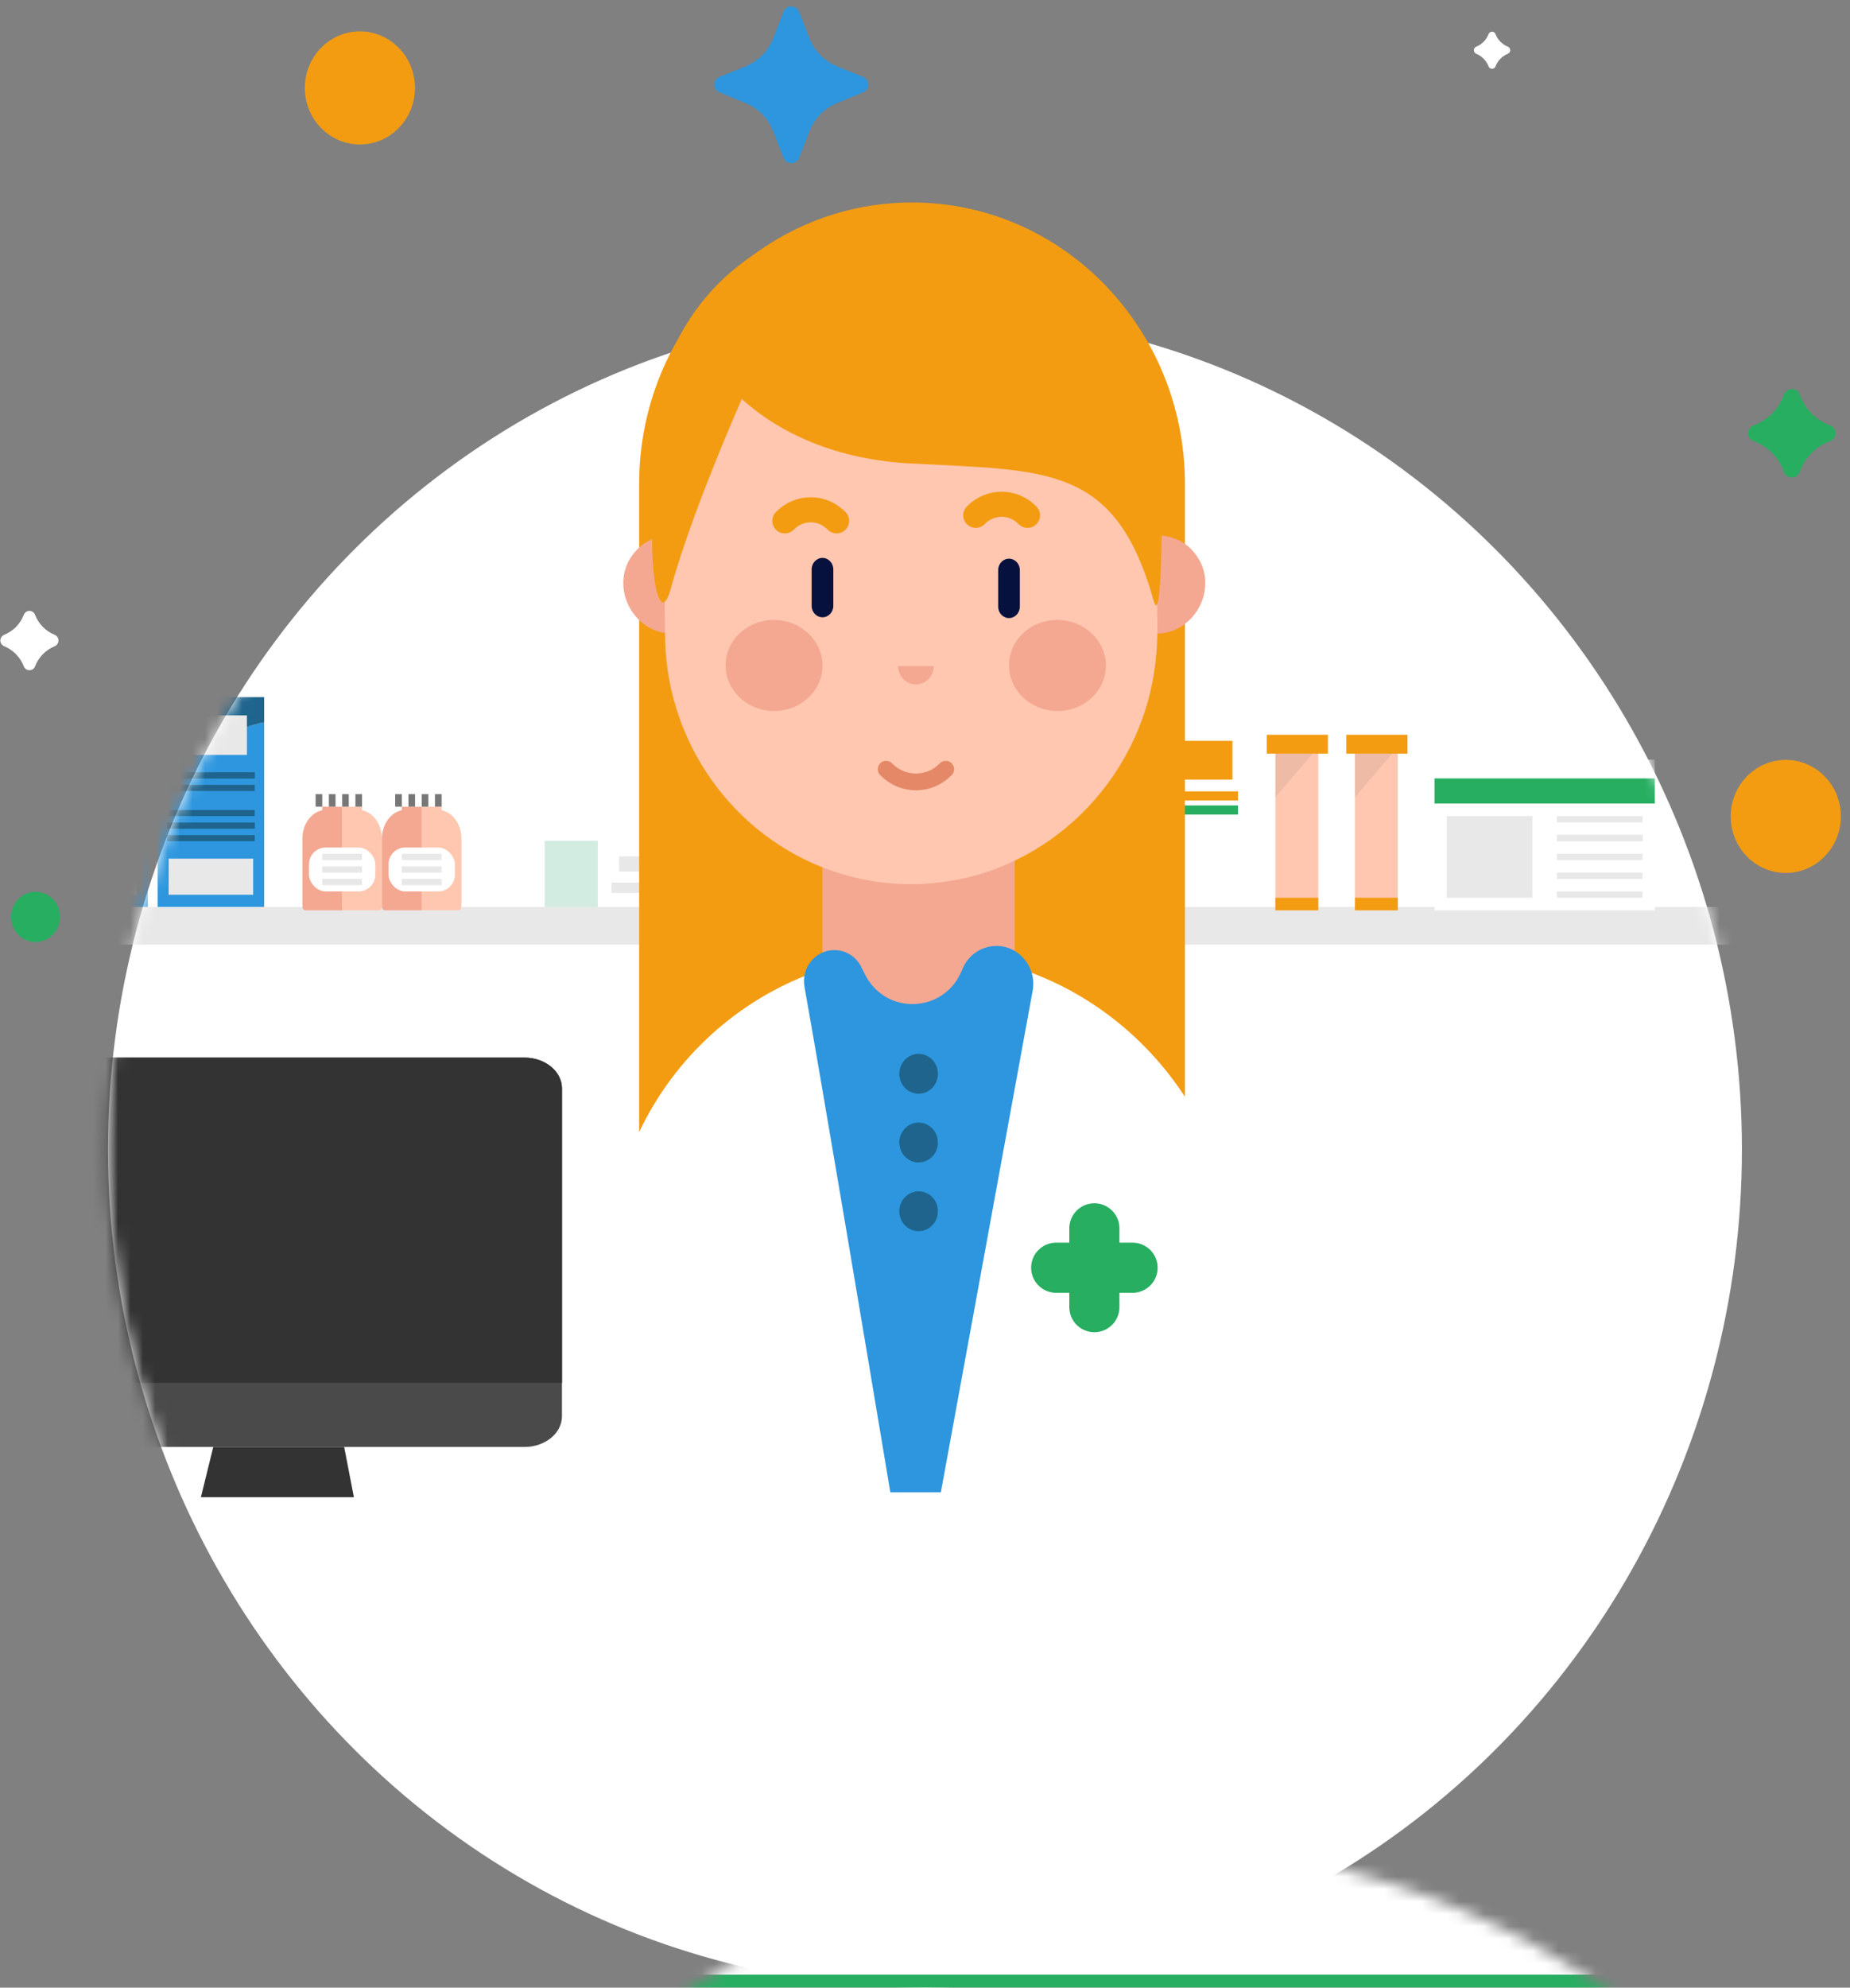 <?xml version="1.0" encoding="UTF-8"?>
<svg width="149px" height="160px" viewBox="0 0 149 160" version="1.1" xmlns="http://www.w3.org/2000/svg" xmlns:xlink="http://www.w3.org/1999/xlink">
    <rect x="0" y="0" width="149" height="160" fill="#808080" stroke="none"/>
    <!-- Generator: sketchtool 52.6 (67491) - http://www.bohemiancoding.com/sketch -->
    <title>68354656-ADA9-4EF1-A662-B333C96B64B4</title>
    <desc>Created with sketchtool.</desc>
    <defs>
        <ellipse id="path-1" cx="78.495" cy="92.526" rx="65.8" ry="67.487"></ellipse>
    </defs>
    <g id="DesignStyleGuide" stroke="none" stroke-width="1" fill="none" fill-rule="evenodd">
        <g id="DSG07" transform="translate(-1223, -2138)">
            <g id="Blocks" transform="translate(39, 344)">
                <g id="07-Illustrations">
                    <g id="Contents">
                        <g id="03-Pharmacist-Space" transform="translate(0, 1445)">
                            <g id="Group" transform="translate(1168, 349)">
                                <g id="Vetenary">
                                    <g id="illustration/Pharmacien/WelcomePharmacistSpace" transform="translate(12, 0)">
                                        <mask id="mask-2" fill="white">
                                            <use xlink:href="#path-1"></use>
                                        </mask>
                                        <use id="Oval" fill="#FFFFFF" fill-rule="nonzero" opacity="0.4" xlink:href="#path-1"></use>
                                        <g id="Etagere" stroke-width="1" fill-rule="evenodd" mask="url(#mask-2)">
                                            <g transform="translate(-27.343, 56.088)">
                                                <polygon id="Planche" fill="#E8E8E8" points="30.559 19.95 179.41 19.95 179.41 16.917 30.559 16.917"></polygon>
                                                <g id="BigBoite_Verticale" stroke-width="1" fill="none">
                                                    <path d="M0.176,7.602 L0.176,16.915 L8.75,16.915 L8.75,2.053 C4.873,2.827 1.752,5.804 0.176,7.602" id="Fill-10" fill="#2D96DE"></path>
                                                    <path d="M0.176,0.028 L0.176,7.602 C1.752,5.804 4.873,2.827 8.75,2.053 L8.75,0.028 L0.176,0.028 Z" id="Fill-12" fill="#1E648C"></path>
                                                    <polygon id="Fill-15" fill="#E8E8E8" points="1.563 4.678 7.363 4.678 7.363 1.497 1.563 1.497"></polygon>
                                                    <polygon id="Fill-20" fill="#1E648C" points="0.933 9.603 7.993 9.603 7.993 9.114 0.933 9.114"></polygon>
                                                    <polygon id="Fill-20" fill="#1E648C" points="0.933 10.614 7.993 10.614 7.993 10.125 0.933 10.125"></polygon>
                                                    <polygon id="Fill-20" fill="#1E648C" points="0.933 11.625 7.993 11.625 7.993 11.136 0.933 11.136"></polygon>
                                                    <polygon id="Fill-20" fill="#1E648C" points="0.933 10.614 7.993 10.614 7.993 10.125 0.933 10.125"></polygon>
                                                    <polygon id="Fill-20" fill="#1E648C" points="0.933 6.57 7.993 6.57 7.993 6.081 0.933 6.081"></polygon>
                                                    <polygon id="Fill-20" fill="#1E648C" points="0.933 7.581 7.993 7.581 7.993 7.092 0.933 7.092"></polygon>
                                                    <polygon id="Fill-20" fill="#1E648C" points="0.933 6.57 7.993 6.57 7.993 6.081 0.933 6.081"></polygon>
                                                    <polygon id="Fill-23" fill="#E8E8E8" points="1.059 15.936 7.867 15.936 7.867 13.03 1.059 13.03"></polygon>
                                                </g>
                                                <g id="BigBoite_Verticale" stroke-width="1" fill="none" transform="translate(34.502, 0)">
                                                    <path d="M0.176,7.602 L0.176,16.915 L8.75,16.915 L8.75,2.053 C4.873,2.827 1.752,5.804 0.176,7.602" id="Fill-10" fill="#2D96DE"></path>
                                                    <path d="M0.176,0.028 L0.176,7.602 C1.752,5.804 4.873,2.827 8.75,2.053 L8.75,0.028 L0.176,0.028 Z" id="Fill-12" fill="#1E648C"></path>
                                                    <polygon id="Fill-15" fill="#E8E8E8" points="1.563 4.678 7.363 4.678 7.363 1.497 1.563 1.497"></polygon>
                                                    <polygon id="Fill-20" fill="#1E648C" points="0.933 9.603 7.993 9.603 7.993 9.114 0.933 9.114"></polygon>
                                                    <polygon id="Fill-20" fill="#1E648C" points="0.933 10.614 7.993 10.614 7.993 10.125 0.933 10.125"></polygon>
                                                    <polygon id="Fill-20" fill="#1E648C" points="0.933 11.625 7.993 11.625 7.993 11.136 0.933 11.136"></polygon>
                                                    <polygon id="Fill-20" fill="#1E648C" points="0.933 10.614 7.993 10.614 7.993 10.125 0.933 10.125"></polygon>
                                                    <polygon id="Fill-20" fill="#1E648C" points="0.933 6.57 7.993 6.57 7.993 6.081 0.933 6.081"></polygon>
                                                    <polygon id="Fill-20" fill="#1E648C" points="0.933 7.581 7.993 7.581 7.993 7.092 0.933 7.092"></polygon>
                                                    <polygon id="Fill-20" fill="#1E648C" points="0.933 6.57 7.993 6.57 7.993 6.081 0.933 6.081"></polygon>
                                                    <polygon id="Fill-23" fill="#E8E8E8" points="1.059 15.936 7.867 15.936 7.867 13.03 1.059 13.03"></polygon>
                                                </g>
                                                <g id="BigBoite_Verticale" stroke-width="1" fill="none" transform="translate(43.867, 0)">
                                                    <path d="M0.176,7.602 L0.176,16.915 L8.75,16.915 L8.75,2.053 C4.873,2.827 1.752,5.804 0.176,7.602" id="Fill-10" fill="#2D96DE"></path>
                                                    <path d="M0.176,0.028 L0.176,7.602 C1.752,5.804 4.873,2.827 8.75,2.053 L8.75,0.028 L0.176,0.028 Z" id="Fill-12" fill="#1E648C"></path>
                                                    <polygon id="Fill-15" fill="#E8E8E8" points="1.563 4.678 7.363 4.678 7.363 1.497 1.563 1.497"></polygon>
                                                    <polygon id="Fill-20" fill="#1E648C" points="0.933 9.603 7.993 9.603 7.993 9.114 0.933 9.114"></polygon>
                                                    <polygon id="Fill-20" fill="#1E648C" points="0.933 10.614 7.993 10.614 7.993 10.125 0.933 10.125"></polygon>
                                                    <polygon id="Fill-20" fill="#1E648C" points="0.933 11.625 7.993 11.625 7.993 11.136 0.933 11.136"></polygon>
                                                    <polygon id="Fill-20" fill="#1E648C" points="0.933 10.614 7.993 10.614 7.993 10.125 0.933 10.125"></polygon>
                                                    <polygon id="Fill-20" fill="#1E648C" points="0.933 6.57 7.993 6.57 7.993 6.081 0.933 6.081"></polygon>
                                                    <polygon id="Fill-20" fill="#1E648C" points="0.933 7.581 7.993 7.581 7.993 7.092 0.933 7.092"></polygon>
                                                    <polygon id="Fill-20" fill="#1E648C" points="0.933 6.57 7.993 6.57 7.993 6.081 0.933 6.081"></polygon>
                                                    <polygon id="Fill-23" fill="#E8E8E8" points="1.059 15.936 7.867 15.936 7.867 13.03 1.059 13.03"></polygon>
                                                </g>
                                                <g id="Boite_allongée" stroke-width="1" fill="none" transform="translate(146.879, 5.055)">
                                                    <polygon id="Fill-1" fill="#FFFFFF" points="0 12.133 17.744 12.133 17.744 3.539 0 3.539"></polygon>
                                                    <polygon id="Fill-2" fill="#FFFFFF" points="0 1.517 17.744 1.517 17.744 0 0 0"></polygon>
                                                    <polygon id="Fill-3" fill="#27AE61" points="0 3.539 17.744 3.539 17.744 1.517 0 1.517"></polygon>
                                                    <polygon id="Fill-4" fill="#E8E8E8" points="0.986 11.121 7.886 11.121 7.886 4.55 0.986 4.55"></polygon>
                                                    <polygon id="Fill-6" fill="#E8E8E8" points="9.858 5.055 16.758 5.055 16.758 4.55 9.858 4.55"></polygon>
                                                    <polygon id="Fill-6" fill="#E8E8E8" points="9.858 6.572 16.758 6.572 16.758 6.066 9.858 6.066"></polygon>
                                                    <polygon id="Fill-6" fill="#E8E8E8" points="9.858 8.088 16.758 8.088 16.758 7.583 9.858 7.583"></polygon>
                                                    <polygon id="Fill-6" fill="#E8E8E8" points="9.858 9.605 16.758 9.605 16.758 9.099 9.858 9.099"></polygon>
                                                    <polygon id="Fill-6" fill="#E8E8E8" points="9.858 11.121 16.758 11.121 16.758 10.616 9.858 10.616"></polygon>
                                                    <polygon id="Fill-6" fill="#E8E8E8" points="9.858 6.572 16.758 6.572 16.758 6.066 9.858 6.066"></polygon>
                                                </g>
                                                <g id="Pommade" stroke-width="1" fill="none" transform="translate(72.454, 11.121)">
                                                    <polygon id="Fill-44" fill="#FFFFFF" points="0.375 5.793 2.759 5.793 2.759 0.47 0.375 0.47"></polygon>
                                                    <polygon id="Fill-45" fill="#FFFFFF" points="7.04 5.793 18.628 5.793 18.628 0.47 7.04 0.47"></polygon>
                                                    <polygon id="Fill-46" fill="#D3ECE2" points="2.759 5.793 7.04 5.793 7.04 0.47 2.759 0.47"></polygon>
                                                    <polygon id="Fill-47" fill="#E8E8E8" points="8.752 2.948 16.09 2.948 16.09 1.724 8.752 1.724"></polygon>
                                                    <polygon id="Fill-48" fill="#E8E8E8" points="8.141 4.661 16.702 4.661 16.702 3.835 8.141 3.835"></polygon>
                                                </g>
                                                <g id="Boite_verticale" stroke-width="1" fill="none" transform="translate(124.7, 2.528)">
                                                    <polygon id="Fill-125" fill="#FFFFFF" points="0.277 14.295 6.351 14.295 6.351 6.953 0.277 6.953"></polygon>
                                                    <path d="M0.694,4.139 L5.904,4.139 L5.904,1.019 L0.694,1.019 L0.694,4.139 Z M0.266,5.087 L6.339,5.087 L6.339,0.193 L0.266,0.193 L0.266,5.087 Z" id="Fill-126" fill="#FFFFFF"></path>
                                                    <polygon id="Fill-127" fill="#FFFFFF" points="0.277 6.219 6.351 6.219 6.351 5.821 0.277 5.821"></polygon>
                                                    <polygon id="Fill-128" fill="#27AE61" points="0.277 6.953 6.351 6.953 6.351 6.219 0.277 6.219"></polygon>
                                                    <polygon id="Fill-129" fill="#F39C12" points="0.277 5.821 6.351 5.821 6.351 5.087 0.277 5.087"></polygon>
                                                    <polygon id="Fill-130" fill="#F39C12" points="0.694 4.139 5.904 4.139 5.904 1.019 0.694 1.019"></polygon>
                                                </g>
                                                <g id="Boite_verticale" stroke-width="1" fill="none" transform="translate(236.091, 2.528)">
                                                    <polygon id="Fill-125" fill="#FFFFFF" points="0.277 14.295 6.351 14.295 6.351 6.953 0.277 6.953"></polygon>
                                                    <path d="M0.694,4.139 L5.904,4.139 L5.904,1.019 L0.694,1.019 L0.694,4.139 Z M0.266,5.087 L6.339,5.087 L6.339,0.193 L0.266,0.193 L0.266,5.087 Z" id="Fill-126" fill="#FFFFFF"></path>
                                                    <polygon id="Fill-127" fill="#FFFFFF" points="0.277 6.219 6.351 6.219 6.351 5.821 0.277 5.821"></polygon>
                                                    <polygon id="Fill-128" fill="#27AE61" points="0.277 6.953 6.351 6.953 6.351 6.219 0.277 6.219"></polygon>
                                                    <polygon id="Fill-129" fill="#F39C12" points="0.277 5.821 6.351 5.821 6.351 5.087 0.277 5.087"></polygon>
                                                    <polygon id="Fill-130" fill="#F39C12" points="0.694 4.139 5.904 4.139 5.904 1.019 0.694 1.019"></polygon>
                                                </g>
                                                <g id="Flacon" stroke-width="1" fill="none" transform="translate(62.103, 7.583)">
                                                    <path d="M3.204,1.6 L3.204,1.112 L3.12,1.112 L2.914,1.112 L2.753,1.112 L2.546,1.112 L2.386,1.112 L2.179,1.112 L2.019,1.112 L1.812,1.112 L1.651,1.112 L1.602,1.112 L1.602,1.618 C1.686,1.606 1.772,1.6 1.859,1.6 L3.204,1.6 Z" id="Fill-62" fill="#F4A891"></path>
                                                    <path d="M4.589,1.112 L4.382,1.112 L4.222,1.112 L4.015,1.112 L3.855,1.112 L3.648,1.112 L3.488,1.112 L3.281,1.112 L3.204,1.112 L3.204,1.6 L4.548,1.6 C4.635,1.6 4.721,1.606 4.806,1.618 L4.806,1.112 L4.75,1.112 L4.589,1.112 Z" id="Fill-63" fill="#FFC7B0"></path>
                                                    <path d="M6.407,3.848 C6.407,2.661 5.675,1.681 4.728,1.535 C4.648,1.523 4.566,1.517 4.483,1.517 L3.204,1.517 L3.204,2.007 L3.204,3.982 L3.204,7.522 L3.204,9.605 L6.165,9.605 C6.253,9.605 6.329,9.545 6.37,9.458 L6.379,9.458 C6.38,9.449 6.381,9.44 6.382,9.431 C6.394,9.397 6.401,9.359 6.401,9.319 C6.401,9.307 6.399,9.296 6.398,9.284 C6.404,9.214 6.407,9.143 6.407,9.071 L6.407,3.848 Z" id="Fill-64" fill="#FFC7B0"></path>
                                                    <path d="M1.924,1.517 C1.841,1.517 1.76,1.523 1.679,1.535 C0.732,1.681 0,2.661 0,3.848 L0,9.071 C0,9.143 0.004,9.213 0.01,9.283 C0.008,9.295 0.007,9.307 0.007,9.319 C0.007,9.359 0.014,9.397 0.026,9.432 C0.027,9.44 0.027,9.449 0.029,9.458 L0.037,9.458 C0.078,9.545 0.154,9.605 0.243,9.605 L3.204,9.605 L3.204,7.529 L3.204,4.184 L3.204,2.007 L3.204,1.517 L1.924,1.517 Z" id="Fill-65" fill="#F4A891"></path>
                                                    <rect id="Fill-155" fill="#FFFFFF" x="0.534" y="4.55" width="5.34" height="3.539" rx="1.346"></rect>
                                                    <polygon id="Fill-71" fill="#E8E8E8" points="1.602 5.561 4.806 5.561 4.806 5.055 1.602 5.055"></polygon>
                                                    <polygon id="Fill-71" fill="#E8E8E8" points="1.602 7.583 4.806 7.583 4.806 7.077 1.602 7.077"></polygon>
                                                    <polygon id="Fill-71" fill="#E8E8E8" points="1.602 6.572 4.806 6.572 4.806 6.066 1.602 6.066"></polygon>
                                                    <polygon id="Fill-75" fill="#4EBBC0" points="3.819 1.092 3.963 1.092 3.963 1.092 3.819 1.092"></polygon>
                                                    <polygon id="Fill-77" fill="#4EBBC0" points="3.489 1.092 3.634 1.092 3.634 1.092 3.489 1.092"></polygon>
                                                    <polygon id="Fill-80" fill="#4EBBC0" points="1.842 1.092 1.986 1.092 1.986 1.092 1.842 1.092"></polygon>
                                                    <polygon id="Fill-82" fill="#4EBBC0" points="3.235 1.092 3.335 1.092 3.335 1.092 3.235 1.092"></polygon>
                                                    <polygon id="Fill-83" fill="#4EBBC0" points="3.16 1.092 3.26 1.092 3.26 1.092 3.16 1.092"></polygon>
                                                    <polygon id="Fill-85" fill="#4EBBC0" points="2.83 1.092 2.974 1.092 2.974 1.092 2.83 1.092"></polygon>
                                                    <polygon id="Fill-87" fill="#4EBBC0" points="4.149 1.092 4.293 1.092 4.293 1.092 4.149 1.092"></polygon>
                                                    <polygon id="Fill-89" fill="#4EBBC0" points="2.171 1.092 2.315 1.092 2.315 1.092 2.171 1.092"></polygon>
                                                    <polygon id="Fill-91" fill="#4EBBC0" points="4.478 1.092 4.622 1.092 4.622 1.092 4.478 1.092"></polygon>
                                                    <polygon id="Fill-94" fill="#4EBBC0" points="2.501 1.092 2.645 1.092 2.645 1.092 2.501 1.092"></polygon>
                                                    <g id="Group-2" transform="translate(1.068, 0.253)">
                                                        <polygon id="Fill-96" fill="#FFFFFF" points="0 1.011 4.272 1.011 4.272 0 0 0"></polygon>
                                                        <polygon id="Fill-96" fill="#777777" points="0 1.011 0.534 1.011 0.534 0 0 0"></polygon>
                                                        <polygon id="Fill-96" fill="#777777" points="1.068 1.011 1.602 1.011 1.602 0 1.068 0"></polygon>
                                                        <polygon id="Fill-96" fill="#777777" points="2.136 1.011 2.67 1.011 2.67 0 2.136 0"></polygon>
                                                        <polygon id="Fill-96" fill="#777777" points="3.204 1.011 3.738 1.011 3.738 0 3.204 0"></polygon>
                                                    </g>
                                                </g>
                                                <g id="Flacon" stroke-width="1" fill="none" transform="translate(55.696, 7.583)">
                                                    <path d="M3.204,1.6 L3.204,1.112 L3.12,1.112 L2.914,1.112 L2.753,1.112 L2.546,1.112 L2.386,1.112 L2.179,1.112 L2.019,1.112 L1.812,1.112 L1.651,1.112 L1.602,1.112 L1.602,1.618 C1.686,1.606 1.772,1.6 1.859,1.6 L3.204,1.6 Z" id="Fill-62" fill="#F4A891"></path>
                                                    <path d="M4.589,1.112 L4.382,1.112 L4.222,1.112 L4.015,1.112 L3.855,1.112 L3.648,1.112 L3.488,1.112 L3.281,1.112 L3.204,1.112 L3.204,1.6 L4.548,1.6 C4.635,1.6 4.721,1.606 4.806,1.618 L4.806,1.112 L4.75,1.112 L4.589,1.112 Z" id="Fill-63" fill="#FFC7B0"></path>
                                                    <path d="M6.407,3.848 C6.407,2.661 5.675,1.681 4.728,1.535 C4.648,1.523 4.566,1.517 4.483,1.517 L3.204,1.517 L3.204,2.007 L3.204,3.982 L3.204,7.522 L3.204,9.605 L6.165,9.605 C6.253,9.605 6.329,9.545 6.37,9.458 L6.379,9.458 C6.38,9.449 6.381,9.44 6.382,9.431 C6.394,9.397 6.401,9.359 6.401,9.319 C6.401,9.307 6.399,9.296 6.398,9.284 C6.404,9.214 6.407,9.143 6.407,9.071 L6.407,3.848 Z" id="Fill-64" fill="#FFC7B0"></path>
                                                    <path d="M1.924,1.517 C1.841,1.517 1.76,1.523 1.679,1.535 C0.732,1.681 0,2.661 0,3.848 L0,9.071 C0,9.143 0.004,9.213 0.01,9.283 C0.008,9.295 0.007,9.307 0.007,9.319 C0.007,9.359 0.014,9.397 0.026,9.432 C0.027,9.44 0.027,9.449 0.029,9.458 L0.037,9.458 C0.078,9.545 0.154,9.605 0.243,9.605 L3.204,9.605 L3.204,7.529 L3.204,4.184 L3.204,2.007 L3.204,1.517 L1.924,1.517 Z" id="Fill-65" fill="#F4A891"></path>
                                                    <rect id="Fill-155" fill="#FFFFFF" x="0.534" y="4.55" width="5.34" height="3.539" rx="1.346"></rect>
                                                    <polygon id="Fill-71" fill="#E8E8E8" points="1.602 5.561 4.806 5.561 4.806 5.055 1.602 5.055"></polygon>
                                                    <polygon id="Fill-71" fill="#E8E8E8" points="1.602 7.583 4.806 7.583 4.806 7.077 1.602 7.077"></polygon>
                                                    <polygon id="Fill-71" fill="#E8E8E8" points="1.602 6.572 4.806 6.572 4.806 6.066 1.602 6.066"></polygon>
                                                    <polygon id="Fill-75" fill="#4EBBC0" points="3.819 1.092 3.963 1.092 3.963 1.092 3.819 1.092"></polygon>
                                                    <polygon id="Fill-77" fill="#4EBBC0" points="3.489 1.092 3.634 1.092 3.634 1.092 3.489 1.092"></polygon>
                                                    <polygon id="Fill-80" fill="#4EBBC0" points="1.842 1.092 1.986 1.092 1.986 1.092 1.842 1.092"></polygon>
                                                    <polygon id="Fill-82" fill="#4EBBC0" points="3.235 1.092 3.335 1.092 3.335 1.092 3.235 1.092"></polygon>
                                                    <polygon id="Fill-83" fill="#4EBBC0" points="3.16 1.092 3.26 1.092 3.26 1.092 3.16 1.092"></polygon>
                                                    <polygon id="Fill-85" fill="#4EBBC0" points="2.83 1.092 2.974 1.092 2.974 1.092 2.83 1.092"></polygon>
                                                    <polygon id="Fill-87" fill="#4EBBC0" points="4.149 1.092 4.293 1.092 4.293 1.092 4.149 1.092"></polygon>
                                                    <polygon id="Fill-89" fill="#4EBBC0" points="2.171 1.092 2.315 1.092 2.315 1.092 2.171 1.092"></polygon>
                                                    <polygon id="Fill-91" fill="#4EBBC0" points="4.478 1.092 4.622 1.092 4.622 1.092 4.478 1.092"></polygon>
                                                    <polygon id="Fill-94" fill="#4EBBC0" points="2.501 1.092 2.645 1.092 2.645 1.092 2.501 1.092"></polygon>
                                                    <g id="Group-2" transform="translate(1.068, 0.253)">
                                                        <polygon id="Fill-96" fill="#FFFFFF" points="0 1.011 4.272 1.011 4.272 0 0 0"></polygon>
                                                        <polygon id="Fill-96" fill="#777777" points="0 1.011 0.534 1.011 0.534 0 0 0"></polygon>
                                                        <polygon id="Fill-96" fill="#777777" points="1.068 1.011 1.602 1.011 1.602 0 1.068 0"></polygon>
                                                        <polygon id="Fill-96" fill="#777777" points="2.136 1.011 2.67 1.011 2.67 0 2.136 0"></polygon>
                                                        <polygon id="Fill-96" fill="#777777" points="3.204 1.011 3.738 1.011 3.738 0 3.204 0"></polygon>
                                                    </g>
                                                </g>
                                                <g id="Tube" stroke-width="1" fill="none" transform="translate(139.486, 3.033)">
                                                    <polygon id="Fill-132" fill="#FFC7B0" points="0.986 14.155 4.436 14.155 4.436 1.011 0.986 1.011"></polygon>
                                                    <polygon id="Fill-135" fill-opacity="0.097" fill="#4A4A4A" points="0.986 5.055 4.436 1.011 0.986 1.011"></polygon>
                                                    <polygon id="Fill-137" fill="#F39C12" points="0.287 1.542 5.215 1.542 5.215 0.025 0.287 0.025"></polygon>
                                                    <polygon id="Fill-139" fill="#F39C12" points="0.986 14.155 4.436 14.155 4.436 13.144 0.986 13.144"></polygon>
                                                </g>
                                                <g id="Tube" stroke-width="1" fill="none" transform="translate(133.079, 3.033)">
                                                    <polygon id="Fill-132" fill="#FFC7B0" points="0.986 14.155 4.436 14.155 4.436 1.011 0.986 1.011"></polygon>
                                                    <polygon id="Fill-135" fill-opacity="0.097" fill="#4A4A4A" points="0.986 5.055 4.436 1.011 0.986 1.011"></polygon>
                                                    <polygon id="Fill-137" fill="#F39C12" points="0.287 1.542 5.215 1.542 5.215 0.025 0.287 0.025"></polygon>
                                                    <polygon id="Fill-139" fill="#F39C12" points="0.986 14.155 4.436 14.155 4.436 13.144 0.986 13.144"></polygon>
                                                </g>
                                            </g>
                                        </g>
                                        <rect id="Combined-Shape" stroke="#27AE61" stroke-width="6.73" fill="#FFFFFF" fill-rule="nonzero" mask="url(#mask-2)" x="18.013" y="123.553" width="123.392" height="38.767"></rect>
                                        <g id="computeur" stroke-width="1" fill-rule="evenodd" mask="url(#mask-2)">
                                            <g transform="translate(2.93, 85.133)">
                                                <polygon id="Path" fill="#333333" fill-rule="evenodd" points="28.79 31.342 29.573 35.387 17.251 35.387 18.247 31.342 27.519 31.342"></polygon>
                                                <path d="M43.309,31.342 L3.022,31.342 C1.353,31.342 2.23642686e-16,30.235 0,28.868 L0,2.474 C-2.23642686e-16,1.108 1.353,1.83142085e-16 3.022,0 L43.309,0 C44.978,1.83142085e-16 46.331,1.108 46.331,2.474 L46.331,28.868 C46.331,30.235 44.978,31.342 43.309,31.342 Z" id="Shape" fill="#4A4A4A" fill-rule="nonzero"></path>
                                                <path d="M0,26.185 L0,2.474 C-2.23642686e-16,1.108 1.353,1.83142085e-16 3.022,0 L43.309,0 C44.978,1.83142085e-16 46.331,1.108 46.331,2.474 L46.331,26.185 L0,26.185 Z" id="Shape" fill="#333333" fill-rule="nonzero"></path>
                                            </g>
                                        </g>
                                        <g id="pharmacienne" stroke-width="1" fill-rule="evenodd" transform="translate(52.732, 16.025)">
                                            <g id="illustration_splashscreen">
                                                <g id="Group-73">
                                                    <path d="M46.704,80.324 L2.745,80.324 L2.745,22.935 C2.745,10.42 12.586,0.274 24.725,0.274 C36.863,0.274 46.704,10.42 46.704,22.935 L46.704,80.324 Z" id="Fill-35" fill="#F39C12"></path>
                                                    <path d="M0.277,86.227 L0.277,104.175 C22.108,104.031 39.009,103.959 50.98,103.959 L50.98,86.73 C50.98,72.354 39.63,60.701 25.629,60.701 C11.627,60.701 0.277,71.851 0.277,86.227 Z" id="Fill-37" fill="#FFFFFF"></path>
                                                    <polygon id="Fill-39" fill="#F4A891" points="17.511 71.375 32.997 71.375 32.997 49.487 17.511 49.487"></polygon>
                                                    <path d="M48.345,30.879 C48.356,32.79 47.01,34.495 45.225,34.889 C45.061,34.925 44.889,34.954 44.712,34.967 C44.633,34.986 44.541,34.982 44.449,34.985 L43.239,34.997 L43.215,32.39 L43.211,31.807 L43.178,27.078 L44.396,27.068 C44.51,27.066 44.608,27.07 44.714,27.082 L44.721,27.082 C44.877,27.09 45.031,27.111 45.179,27.14 C45.179,27.14 45.186,27.132 45.186,27.14 C45.951,27.269 46.644,27.614 47.173,28.148 C47.886,28.867 48.335,29.791 48.345,30.879" id="Fill-41" fill="#F4A891"></path>
                                                    <path d="M1.467,30.879 C1.456,32.79 2.802,34.495 4.587,34.889 C4.752,34.925 4.923,34.954 5.1,34.967 C5.179,34.986 5.271,34.982 5.363,34.985 L6.574,34.997 L6.597,32.39 L6.601,31.807 L6.634,27.078 L5.416,27.068 C5.303,27.066 5.204,27.07 5.099,27.082 L5.092,27.082 C4.936,27.09 4.781,27.111 4.634,27.14 C4.634,27.14 4.627,27.132 4.627,27.14 C3.861,27.269 3.168,27.614 2.639,28.148 C1.926,28.867 1.478,29.791 1.467,30.879" id="Fill-42" fill="#F4A891"></path>
                                                    <path d="M44.484,34.111 L44.484,34.768 L44.476,34.906 C44.476,35.185 44.476,35.463 44.454,35.734 C44.454,35.965 44.431,36.189 44.417,36.428 C44.417,36.498 44.402,36.568 44.394,36.645 C44.161,39.535 43.307,42.262 41.988,44.687 C41.921,44.81 41.853,44.934 41.786,45.05 C39.628,48.82 36.323,51.825 32.353,53.547 C32.345,53.555 32.337,53.555 32.337,53.555 C30.801,54.228 29.168,54.699 27.459,54.939 C26.83,55.031 26.201,55.093 25.564,55.132 C25.309,55.147 25.054,55.147 24.792,55.147 C23.863,55.155 22.949,55.101 22.049,54.969 C21.795,54.939 21.533,54.908 21.285,54.853 C12.886,53.394 6.292,46.525 5.04,37.904 C4.912,36.985 4.831,36.035 4.831,35.077 L4.816,33.624 L4.771,27.159 L4.748,23.93 C4.741,23.435 4.748,22.941 4.771,22.454 C4.808,21.511 4.89,20.584 5.033,19.681 C5.205,18.615 5.467,17.579 5.85,16.575 C6.299,15.386 6.809,14.25 7.415,13.176 C8.142,11.878 9.004,10.681 10.053,9.599 C13.627,5.891 18.633,3.589 24.102,3.543 C28.193,3.504 32.023,4.755 35.23,6.895 C35.695,7.212 36.144,7.544 36.586,7.892 C38.422,9.352 40.01,11.144 41.239,13.176 C41.479,13.554 41.704,13.948 41.914,14.35 C41.914,14.35 41.921,14.358 41.921,14.366 C42.266,15.022 42.588,15.71 42.85,16.412 C42.903,16.536 42.948,16.652 42.992,16.799 C43.315,17.641 43.607,18.522 43.832,19.426 C44.161,20.708 44.379,22.044 44.394,23.419 L44.402,23.62 L44.409,24.409 L44.417,25.274 L44.424,26.371 L44.424,26.379 L44.431,26.44 L44.431,26.625 L44.439,27.143 L44.461,31.855 L44.461,32.381 L44.484,34.111 Z" id="Fill-43" fill="#FFC7B0"></path>
                                                    <path d="M40.335,37.608 C40.303,39.633 38.531,41.245 36.377,41.209 C34.223,41.173 32.502,39.503 32.534,37.478 C32.565,35.454 34.338,33.842 36.492,33.878 C38.646,33.914 40.367,35.584 40.335,37.608" id="Fill-44" fill="#F4A891"></path>
                                                    <path d="M17.51,37.608 C17.479,39.633 15.707,41.245 13.553,41.209 C11.398,41.173 9.678,39.503 9.71,37.478 C9.741,35.454 11.513,33.842 13.668,33.878 C15.822,33.914 17.543,35.584 17.51,37.608" id="Fill-45" fill="#F4A891"></path>
                                                    <path d="M45.338,25.614 C45.33,25.637 45.33,25.652 45.33,25.668 C45.285,26.409 45.218,26.896 45.196,27.066 C45.188,27.104 44.495,27.044 44.495,27.044 C43.386,19.62 26.253,13.114 15.575,13.693 C14.377,13.755 13.305,14.041 12.346,14.481 C4.763,17.988 4.637,31.795 4.532,31.293 C-1.837,1.358 23.256,0.754 23.256,0.754 C30.254,1.016 35.073,3.071 38.377,5.93 C45.465,12.056 45.585,21.882 45.338,25.614" id="Fill-46" fill="#F39C12"></path>
                                                    <path d="M9.239,14.137 C9.239,14.137 13.547,20.704 24.6,21.283 C35.652,21.863 41.084,21.38 44.175,32.291 C45.022,35.281 44.831,20.607 44.831,20.607 C44.831,20.607 21.228,0.811 9.239,14.137" id="Fill-47" fill="#F39C12"></path>
                                                    <path d="M12.049,13.751 C12.049,13.751 7.196,24.375 5.305,31.326 C3.414,38.278 1.371,10.951 12.049,13.751" id="Fill-48" fill="#F39C12"></path>
                                                    <path d="M22.639,45.894 C23.965,47.261 26.111,47.261 27.438,45.894" id="Stroke-50" stroke="#E48867" stroke-width="1.346" stroke-linecap="round"></path>
                                                    <path d="M14.479,25.903 C15.631,24.715 17.495,24.715 18.648,25.903" id="Stroke-51" stroke="#F39C12" stroke-width="2.019" stroke-linecap="round"></path>
                                                    <path d="M29.855,25.457 C31.008,24.269 32.872,24.269 34.024,25.457" id="Stroke-52" stroke="#F39C12" stroke-width="2.019" stroke-linecap="round"></path>
                                                    <path d="M39.409,82.852 L39.409,89.193" id="Stroke-53" stroke="#27AE61" stroke-width="4.038" stroke-linecap="round"></path>
                                                    <path d="M42.484,86.022 L36.334,86.022" id="Stroke-54" stroke="#27AE61" stroke-width="4.038" stroke-linecap="round"></path>
                                                    <path d="M18.405,60.454 C19.351,60.429 20.225,60.967 20.65,61.836 L20.907,62.361 C22.575,65.765 27.373,65.563 28.762,62.029 C29.205,60.901 30.259,60.152 31.443,60.121 C33.312,60.074 34.759,61.79 34.446,63.683 C31.154,81.635 28.687,95.107 27.045,104.101 C25.242,104.101 24.861,104.101 22.976,104.101 C20.801,91.057 17.404,70.89 16.061,63.411 C15.788,61.893 16.903,60.492 18.405,60.454 Z" id="Fill-59" fill="#2D96DE"></path>
                                                    <path d="M26.809,70.412 C26.809,71.297 26.113,72.015 25.254,72.015 C24.395,72.015 23.699,71.297 23.699,70.412 C23.699,69.526 24.395,68.809 25.254,68.809 C26.113,68.809 26.809,69.526 26.809,70.412" id="Fill-60" fill="#1E648C"></path>
                                                    <path d="M26.809,75.943 C26.809,76.829 26.113,77.546 25.254,77.546 C24.395,77.546 23.699,76.829 23.699,75.943 C23.699,75.058 24.395,74.341 25.254,74.341 C26.113,74.341 26.809,75.058 26.809,75.943" id="Fill-61" fill="#1E648C"></path>
                                                    <path d="M26.354,80.342 C26.961,80.968 26.961,81.983 26.354,82.609 C25.746,83.235 24.762,83.235 24.155,82.609 C23.547,81.983 23.547,80.968 24.155,80.342 C24.762,79.716 25.746,79.716 26.354,80.342" id="Fill-62" fill="#1E648C"></path>
                                                    <path d="M32.534,33.728 C32.054,33.728 31.661,33.313 31.661,32.809 L31.661,29.866 C31.661,29.36 32.054,28.946 32.534,28.946 C33.014,28.946 33.407,29.36 33.407,29.866 L33.407,32.809 C33.407,33.313 33.014,33.728 32.534,33.728" id="Fill-63" fill="#07113D"></path>
                                                    <path d="M17.511,33.666 C17.031,33.666 16.638,33.252 16.638,32.747 L16.638,29.804 C16.638,29.298 17.031,28.884 17.511,28.884 C17.991,28.884 18.384,29.298 18.384,29.804 L18.384,32.747 C18.384,33.252 17.991,33.666 17.511,33.666" id="Fill-64" fill="#07113D"></path>
                                                    <path d="M25.038,39.072 C25.831,39.072 26.473,38.41 26.473,37.592 L23.603,37.592 C23.603,38.41 24.245,39.072 25.038,39.072" id="Fill-66" fill="#F4A891"></path>
                                                </g>
                                            </g>
                                        </g>
                                        <g id="decoration" stroke-width="1" fill-rule="evenodd" transform="translate(3.906, 0)">
                                            <path d="M143.788,31.747 L143.725,31.909 C143.321,32.945 142.507,33.769 141.476,34.187 L141.316,34.251 C140.971,34.391 140.805,34.783 140.944,35.128 C141.012,35.296 141.145,35.429 141.312,35.498 L141.492,35.572 C142.514,35.991 143.319,36.812 143.72,37.841 L143.788,38.015 C143.923,38.362 144.313,38.533 144.659,38.398 C144.835,38.33 144.974,38.191 145.042,38.015 L145.11,37.841 C145.511,36.812 146.316,35.991 147.338,35.572 L147.517,35.498 C147.861,35.357 148.025,34.963 147.884,34.62 C147.815,34.452 147.682,34.319 147.514,34.251 L147.354,34.187 C146.322,33.769 145.509,32.945 145.105,31.909 L145.042,31.747 C144.907,31.4 144.517,31.229 144.171,31.364 C143.995,31.432 143.856,31.571 143.788,31.747 Z" id="Path-6" fill="#27AE61" fill-rule="nonzero"></path>
                                            <path d="M2.013,49.484 L2.003,49.509 C1.721,50.233 1.153,50.808 0.432,51.1 L0.432,51.1 C0.178,51.202 0.055,51.491 0.158,51.746 C0.208,51.869 0.306,51.968 0.43,52.019 L0.432,52.02 C1.153,52.316 1.721,52.894 2.004,53.62 L2.013,53.642 C2.11,53.892 2.391,54.015 2.64,53.918 C2.767,53.869 2.867,53.769 2.916,53.642 L2.925,53.62 C3.207,52.894 3.776,52.316 4.497,52.02 L4.499,52.019 C4.753,51.914 4.874,51.625 4.77,51.371 C4.719,51.248 4.62,51.15 4.497,51.1 L4.497,51.1 C3.776,50.808 3.208,50.233 2.926,49.509 L2.916,49.484 C2.819,49.235 2.538,49.111 2.288,49.209 C2.162,49.258 2.062,49.358 2.013,49.484 Z" id="Path-6" fill="#FFFFFF" fill-rule="nonzero"></path>
                                            <path d="M63.201,0.943 L62.373,3.071 C61.969,4.108 61.156,4.932 60.124,5.35 L58.05,6.189 C57.705,6.328 57.539,6.721 57.679,7.065 C57.746,7.233 57.879,7.366 58.047,7.435 L60.14,8.296 C61.162,8.716 61.967,9.536 62.368,10.565 L63.201,12.706 C63.336,13.052 63.726,13.224 64.073,13.089 C64.248,13.021 64.387,12.882 64.456,12.706 L65.289,10.565 C65.69,9.536 66.495,8.716 67.517,8.296 L69.61,7.435 C69.954,7.294 70.118,6.901 69.977,6.557 C69.908,6.389 69.775,6.257 69.607,6.189 L67.533,5.35 C66.501,4.932 65.688,4.108 65.284,3.071 L64.456,0.943 C64.321,0.597 63.931,0.425 63.584,0.56 C63.409,0.629 63.27,0.767 63.201,0.943 Z" id="Path-6" fill="#2D96DE" fill-rule="nonzero"></path>
                                            <path d="M119.982,2.746 L119.976,2.762 C119.8,3.214 119.446,3.573 118.996,3.755 L118.996,3.755 C118.838,3.819 118.761,4 118.825,4.158 C118.856,4.235 118.918,4.297 118.995,4.329 L118.996,4.329 C119.446,4.514 119.8,4.875 119.976,5.328 L119.982,5.342 C120.043,5.498 120.218,5.575 120.373,5.515 C120.452,5.484 120.515,5.421 120.545,5.342 L120.551,5.328 C120.727,4.875 121.081,4.514 121.531,4.329 L121.533,4.329 C121.691,4.263 121.766,4.082 121.701,3.924 C121.67,3.847 121.608,3.786 121.531,3.755 L121.531,3.755 C121.082,3.573 120.727,3.214 120.551,2.762 L120.545,2.746 C120.485,2.59 120.31,2.513 120.154,2.574 C120.075,2.605 120.013,2.667 119.982,2.746 Z" id="Path-6" fill="#FFFFFF" fill-rule="nonzero"></path>
                                            <ellipse id="Oval" fill="#F39C12" fill-rule="nonzero" cx="29.08" cy="7.077" rx="4.436" ry="4.55"></ellipse>
                                            <ellipse id="Oval" fill="#F39C12" fill-rule="nonzero" cx="143.922" cy="65.718" rx="4.436" ry="4.55"></ellipse>
                                            <ellipse id="Oval" fill="#27AE61" fill-rule="nonzero" cx="2.957" cy="73.806" rx="1.972" ry="2.022"></ellipse>
                                        </g>
                                    </g>
                                </g>
                            </g>
                        </g>
                    </g>
                </g>
            </g>
        </g>
    </g>
</svg>